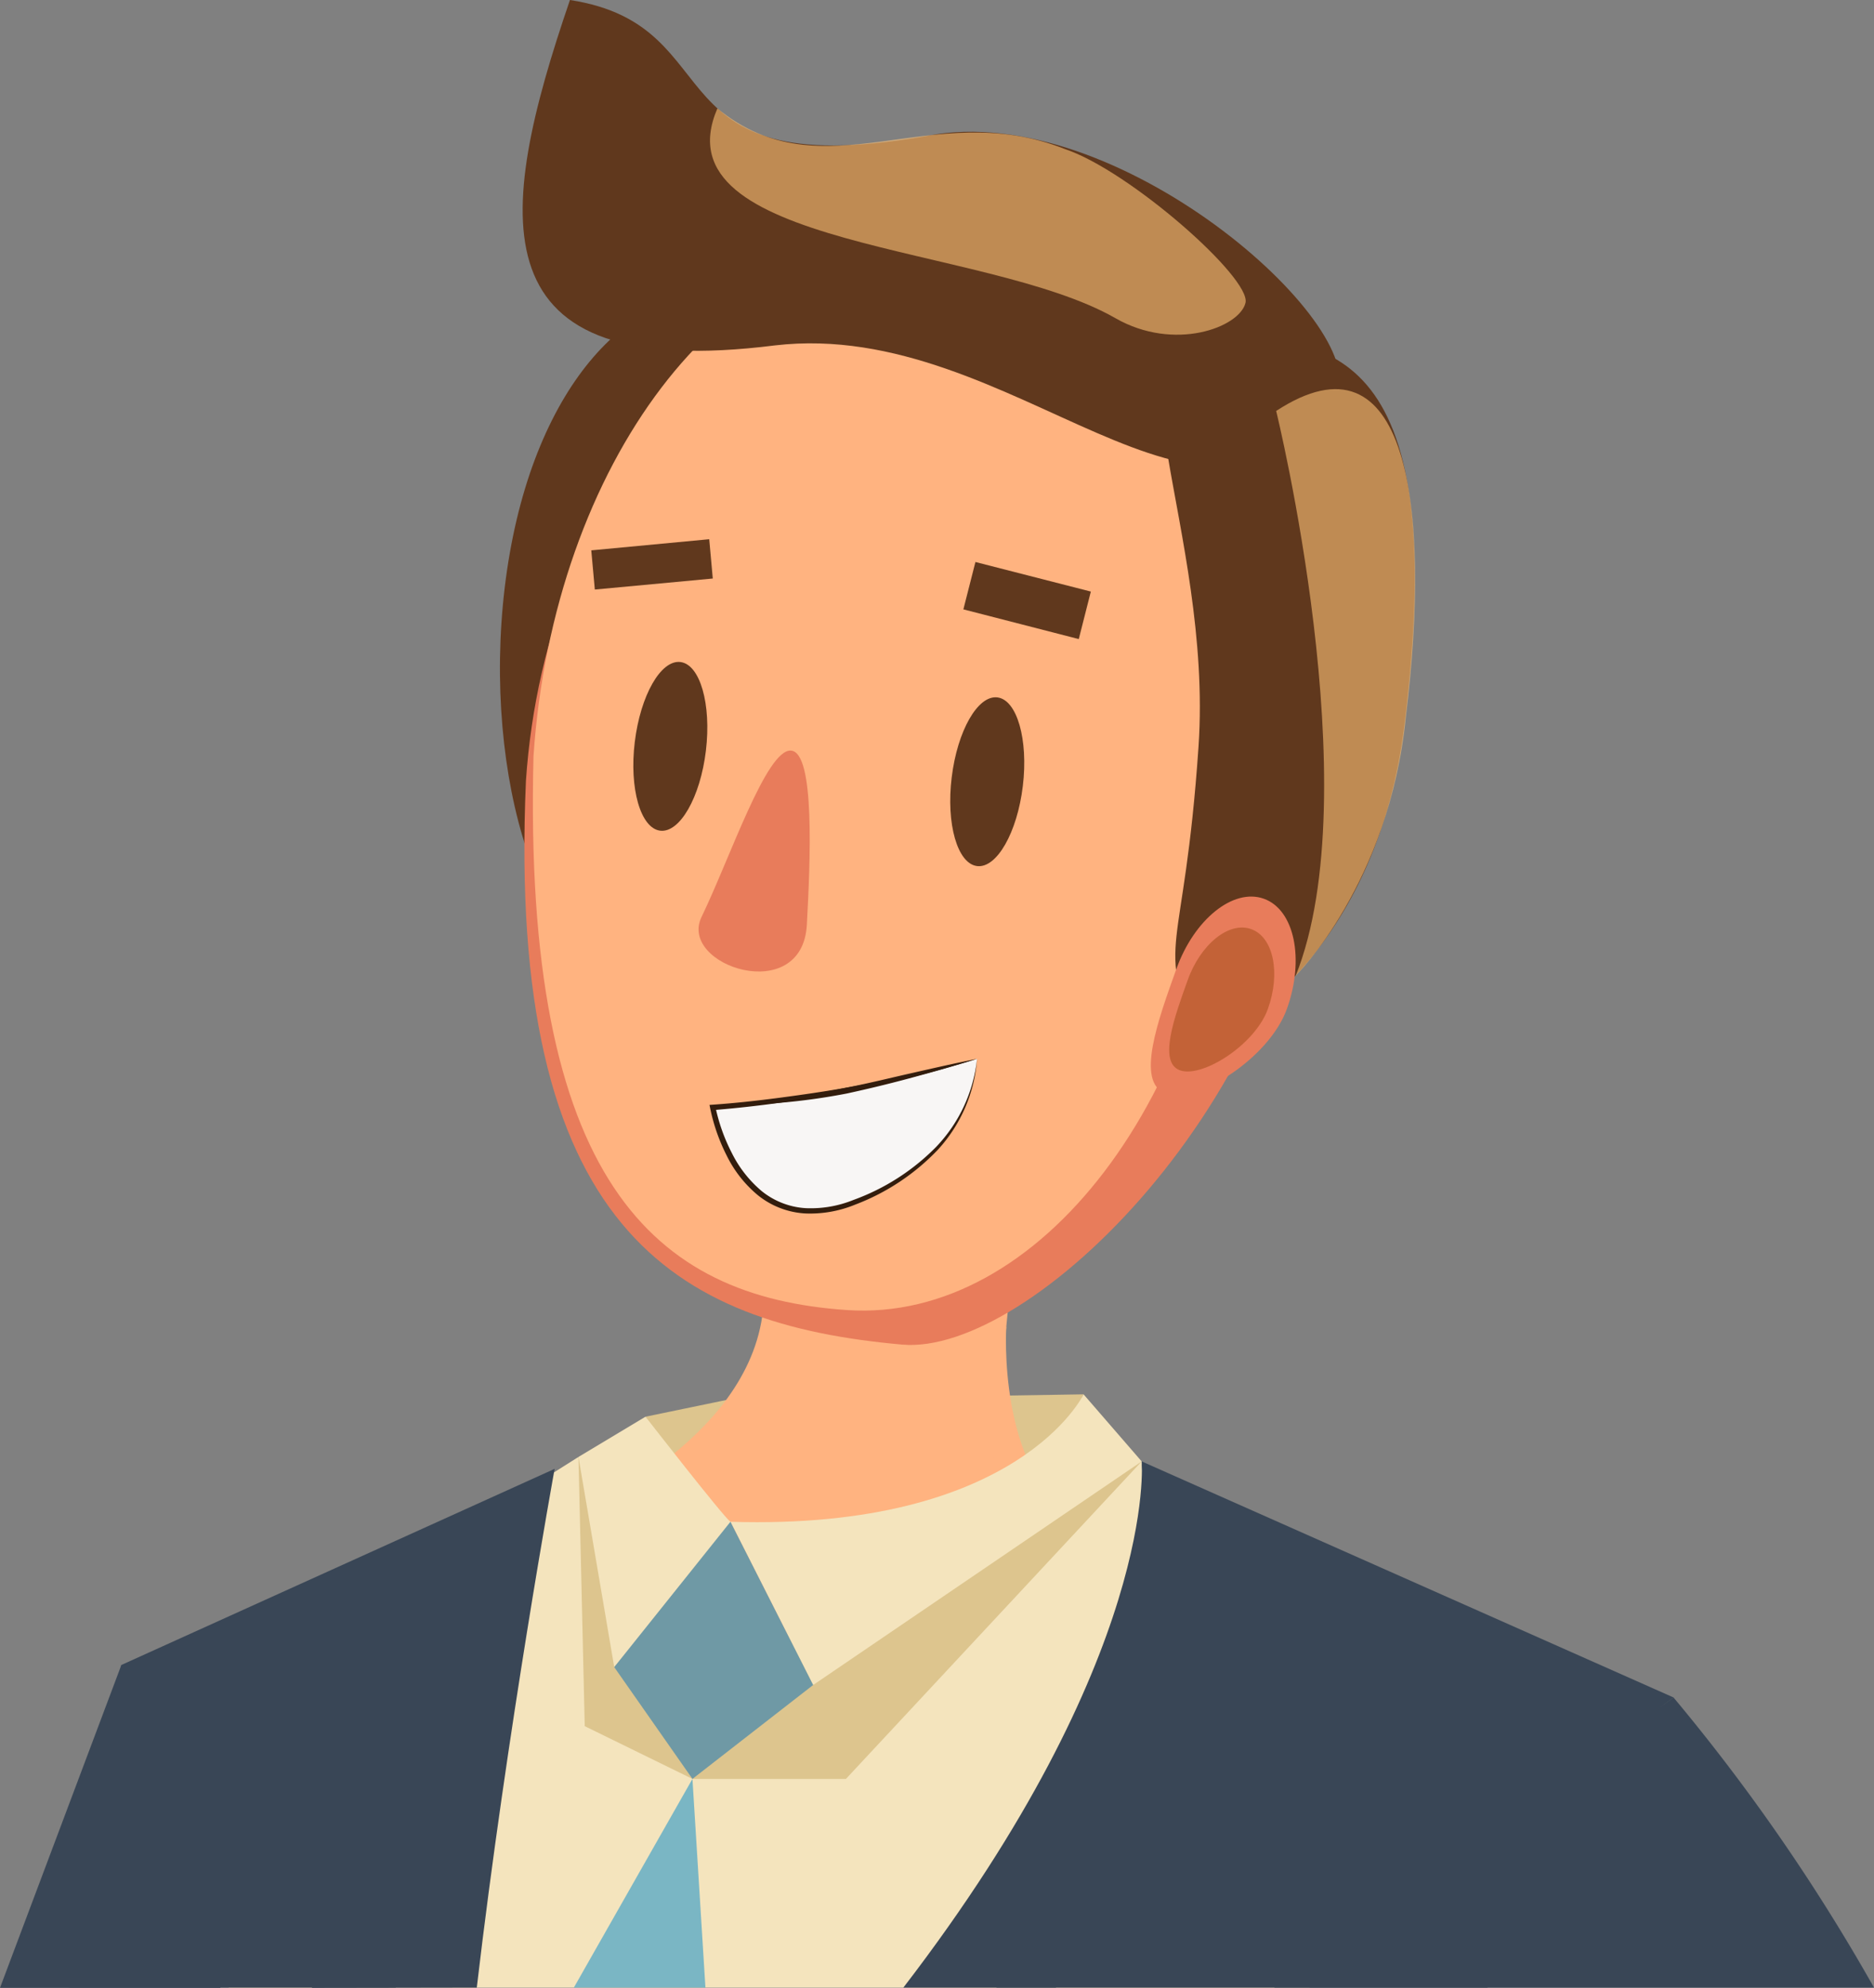 <?xml version="1.0" encoding="UTF-8"?> <svg xmlns="http://www.w3.org/2000/svg" id="Layer_1" data-name="Layer 1" viewBox="0 0 233.714 247.812"><rect x="0" y="0" width="233.714" height="247.812" fill="#808080" stroke="none"/><defs><style>.cls-1{fill:#ddc58e;}.cls-2{fill:#ffb380;}.cls-3{fill:#f4e4bd;}.cls-4{fill:#394656;}.cls-5{fill:#6f99a5;}.cls-6{fill:#7ab6c4;}.cls-7{fill:#60381d;}.cls-8{fill:#e87c5b;}.cls-9{fill:#8d3c00;opacity:0.4;}.cls-10,.cls-9{isolation:isolate;}.cls-10{fill:#ffc377;opacity:0.6;}.cls-11{fill:#f8f6f5;}.cls-12{fill:#331d0d;}</style></defs><title>Salesman V2.1b</title><polygon class="cls-1" points="90.539 174.535 80.505 176.61 84.426 183.113 129.71 184.911 135.136 173.822 90.539 174.535"></polygon><path class="cls-2" d="M79.717,198.665l.93-8.768s21.532-8.881,23.331-25.292l30.344,2.034s-1.146,17.638,8.521,23.933l-4.673,8.768L106.021,207.433l-21.808.225Z" transform="translate(-8.825 -1.221)"></path><path class="cls-3" d="M172.137,249l1.555-1.999L186.731,221.372l-3.597-12.14c-1.349-1.349-26.978-18.66-26.978-18.66l-4.947-7.167L102.199,212.379l-15.737-5.845L80.968,182.847l-13.55,8.553-26.819,44.361L37.328,249" transform="translate(-8.825 -1.221)"></path><path class="cls-4" d="M242.539,249A241.303,241.303,0,0,0,217.531,212.829L167.743,249Z" transform="translate(-8.825 -1.221)"></path><polygon class="cls-1" points="72.143 181.627 72.925 215.189 86.358 221.764 105.501 221.764 142.383 182.184 102.455 206.438 83.846 194.701 72.143 181.627"></polygon><path class="cls-3" d="M89.33,177.83l-8.362,5.017,4.46,26.201s15.33-17.56,14.494-18.118C99.086,190.373,89.33,177.83,89.33,177.83Z" transform="translate(-8.825 -1.221)"></path><path class="cls-3" d="M99.922,190.931l10.313,20.348,40.974-27.873-7.247-8.362S135.878,192.046,99.922,190.931Z" transform="translate(-8.825 -1.221)"></path><polygon class="cls-5" points="91.096 189.71 76.602 207.828 86.358 221.764 101.409 210.058 91.096 189.71"></polygon><polyline class="cls-6" points="87.977 247.78 86.358 221.764 71.567 247.78"></polyline><path class="cls-4" d="M68.287,249C72.03,217.056,77.995,184.334,77.995,184.334h0L53.094,221.127l6.318,12.264-11.521,12.636s-.09,1.075-.158,3.005" transform="translate(-8.825 -1.221)"></path><path class="cls-4" d="M194.332,249c3.555-11.9,10.35-26.69,23.199-36.171l-66.323-29.424,3.431,45.859L135.844,241.054,133.097,249" transform="translate(-8.825 -1.221)"></path><path class="cls-4" d="M129.852,374.698" transform="translate(-8.825 -1.221)"></path><path class="cls-4" d="M58.169,249l.374-2.051L64.315,222.985,73.439,196.018l4.556-11.685L23.962,208.782s-3.256,15.218-6.489,40.219" transform="translate(-8.825 -1.221)"></path><path class="cls-4" d="M140.518,249l.285-8.548,21.927-3.717-11.521-53.331s2.125,24.149-29.72,65.596" transform="translate(-8.825 -1.221)"></path><polyline class="cls-4" points="27.491 247.812 15.137 207.561 0 247.812"></polyline><path id="Path_3580" data-name="Path 3580" class="cls-7" d="M87.624,122.564c12.185,1.802,24.863-15.646,28.317-38.971s-3.626-43.702-15.81-45.504-24.607,10.833-28.063,34.158C68.618,95.571,75.439,120.762,87.624,122.564Z" transform="translate(-8.825 -1.221)"></path><path id="Path_3611" data-name="Path 3611" class="cls-2" d="M132.632,184.334l3.212-33.636-29.046-.64-4.885,36.074" transform="translate(-8.825 -1.221)"></path><path id="Path_3622" data-name="Path 3622" class="cls-8" d="M130.389,35.26C101.977,33.336,76.915,61.666,74.416,98.565c-2.429,55.858,18.56,67.753,46.925,70.278,15.935,1.418,48.828-30.462,51.326-67.349C175.167,64.595,158.8,37.184,130.389,35.26Z" transform="translate(-8.825 -1.221)"></path><path id="Path_3623" data-name="Path 3623" class="cls-2" d="M123.408,32.299C99.352,30.67,77.834,58.944,75.36,95.475c-1.352,52.969,15.037,67.434,39.092,69.063s45.574-26.647,48.048-63.166C164.973,64.846,147.463,33.928,123.408,32.299Z" transform="translate(-8.825 -1.221)"></path><path id="Path_3636" data-name="Path 3636" class="cls-7" d="M158.446,131.314c5.735-1.697,22.204-12.894,25.507-39.558,6.101-49.196-10.489-47.984-24.301-48.92s.463,24.624-1.353,51.43C156.484,121.07,152.732,118.16,158.446,131.314Z" transform="translate(-8.825 -1.221)"></path><path id="Path_3650" data-name="Path 3650" class="cls-7" d="M105.478,44.279c30.043-3.504,53.718,30.464,69.823,6.433,5.291-7.894-25.782-36.329-49.682-32.759-36.512,6.862-24.734-13.5-45.713-16.732C70.606,28.37,67.947,49.001,105.478,44.279Z" transform="translate(-8.825 -1.221)"></path><path id="Path_3651" data-name="Path 3651" class="cls-8" d="M154.197,137.527c3.813,1.364,12.908-4.345,15.129-10.552s.933-12.349-2.88-13.715-8.702,2.568-10.921,8.78C153.301,128.254,150.384,136.163,154.197,137.527Z" transform="translate(-8.825 -1.221)"></path><path id="Path_3800" data-name="Path 3800" class="cls-8" d="M109.452,116.482c.418-7.772,1.057-21.52-1.996-21.692S99.867,108.204,96.317,115.53C93.366,121.624,108.903,126.724,109.452,116.482Z" transform="translate(-8.825 -1.221)"></path><path id="Path_3801" data-name="Path 3801" class="cls-7" d="M83.008,74.715l14.71-1.373-.442-4.9L82.565,69.83Z" transform="translate(-8.825 -1.221)"></path><path id="Path_3802" data-name="Path 3802" class="cls-7" d="M128.971,77.186,143.363,80.89l1.505-5.922-14.393-3.686Z" transform="translate(-8.825 -1.221)"></path><path id="Path_3803" data-name="Path 3803" class="cls-7" d="M91.16,104.776c2.447.303,5.007-4.177,5.702-9.976s-.727-10.742-3.172-11.048-4.991,4.154-5.699,9.963C87.284,99.516,88.713,104.473,91.16,104.776Z" transform="translate(-8.825 -1.221)"></path><path id="Path_3804" data-name="Path 3804" class="cls-7" d="M130.681,109.188c2.451.3,5.007-4.18,5.706-9.979s-.726-10.742-3.169-11.048-4.993,4.153-5.701,9.963C126.803,103.929,128.23,108.887,130.681,109.188Z" transform="translate(-8.825 -1.221)"></path><path id="Path_3807" data-name="Path 3807" class="cls-9" d="M155.981,134.648c2.763.99,9.361-3.159,10.972-7.659s.677-8.953-2.088-9.943-6.312,1.866-7.924,6.373C155.325,127.925,153.217,133.658,155.981,134.648Z" transform="translate(-8.825 -1.221)"></path><path id="Path_3839" data-name="Path 3839" class="cls-10" d="M184.158,90.586c-2.077,20.79-13.745,32.284-13.745,32.284,9.221-23.008-2.432-70.418-2.432-70.418C184.306,41.796,187.414,64.098,184.158,90.586Z" transform="translate(-8.825 -1.221)"></path><path id="Path_3840" data-name="Path 3840" class="cls-10" d="M147.928,40.883c7.33,4.204,15.466,1.175,16.226-1.9s-14.5-16.509-22.515-19.177c-16.687-6.626-30.059,5.818-43.343-5.071C90.733,32.232,131.672,31.567,147.928,40.883Z" transform="translate(-8.825 -1.221)"></path><path class="cls-11" d="M130.68,133.22c-.326,2.761-1.336,11.846-14.305,17.485-15.464,6.723-18.658-11.43-18.658-11.43A167.505,167.505,0,0,0,130.68,133.22Z" transform="translate(-8.825 -1.221)"></path><path class="cls-12" d="M130.68,133.22a18.773,18.773,0,0,1-4.841,11.277,27.857,27.857,0,0,1-10.358,6.895,14.779,14.779,0,0,1-6.205,1.103,10.341,10.341,0,0,1-5.904-2.251,14.991,14.991,0,0,1-3.914-4.959,23.328,23.328,0,0,1-2.073-5.951l-.075-.37.387-.027c2.774-.19,5.556-.499,8.323-.862,2.768-.366,5.534-.761,8.285-1.249,2.754-.473,5.493-1.028,8.225-1.618C125.249,134.633,128.004,133.937,130.68,133.22Zm0,0c-2.706.813-5.348,1.595-8.085,2.267-2.711.704-5.455,1.274-8.204,1.812a147.057,147.057,0,0,1-16.653,2.313l.312-.396a22.685,22.685,0,0,0,2.043,5.739,14.847,14.847,0,0,0,3.714,4.741,9.655,9.655,0,0,0,5.509,2.139,14.149,14.149,0,0,0,5.944-1.025,27.689,27.689,0,0,0,10.285-6.583,18.73,18.73,0,0,0,5.133-11.008Z" transform="translate(-8.825 -1.221)"></path><path class="cls-12" d="M130.68,133.22c-2.675.835-5.368,1.597-8.07,2.33q-4.054,1.099-8.17,1.991a78.494,78.494,0,0,1-8.341,1.159c-2.792.242-5.582.44-8.381.574,2.768-.434,5.548-.772,8.321-1.13,2.774-.351,5.533-.728,8.258-1.315,2.737-.529,5.451-1.204,8.179-1.82C125.203,134.39,127.931,133.764,130.68,133.22Z" transform="translate(-8.825 -1.221)"></path></svg> 